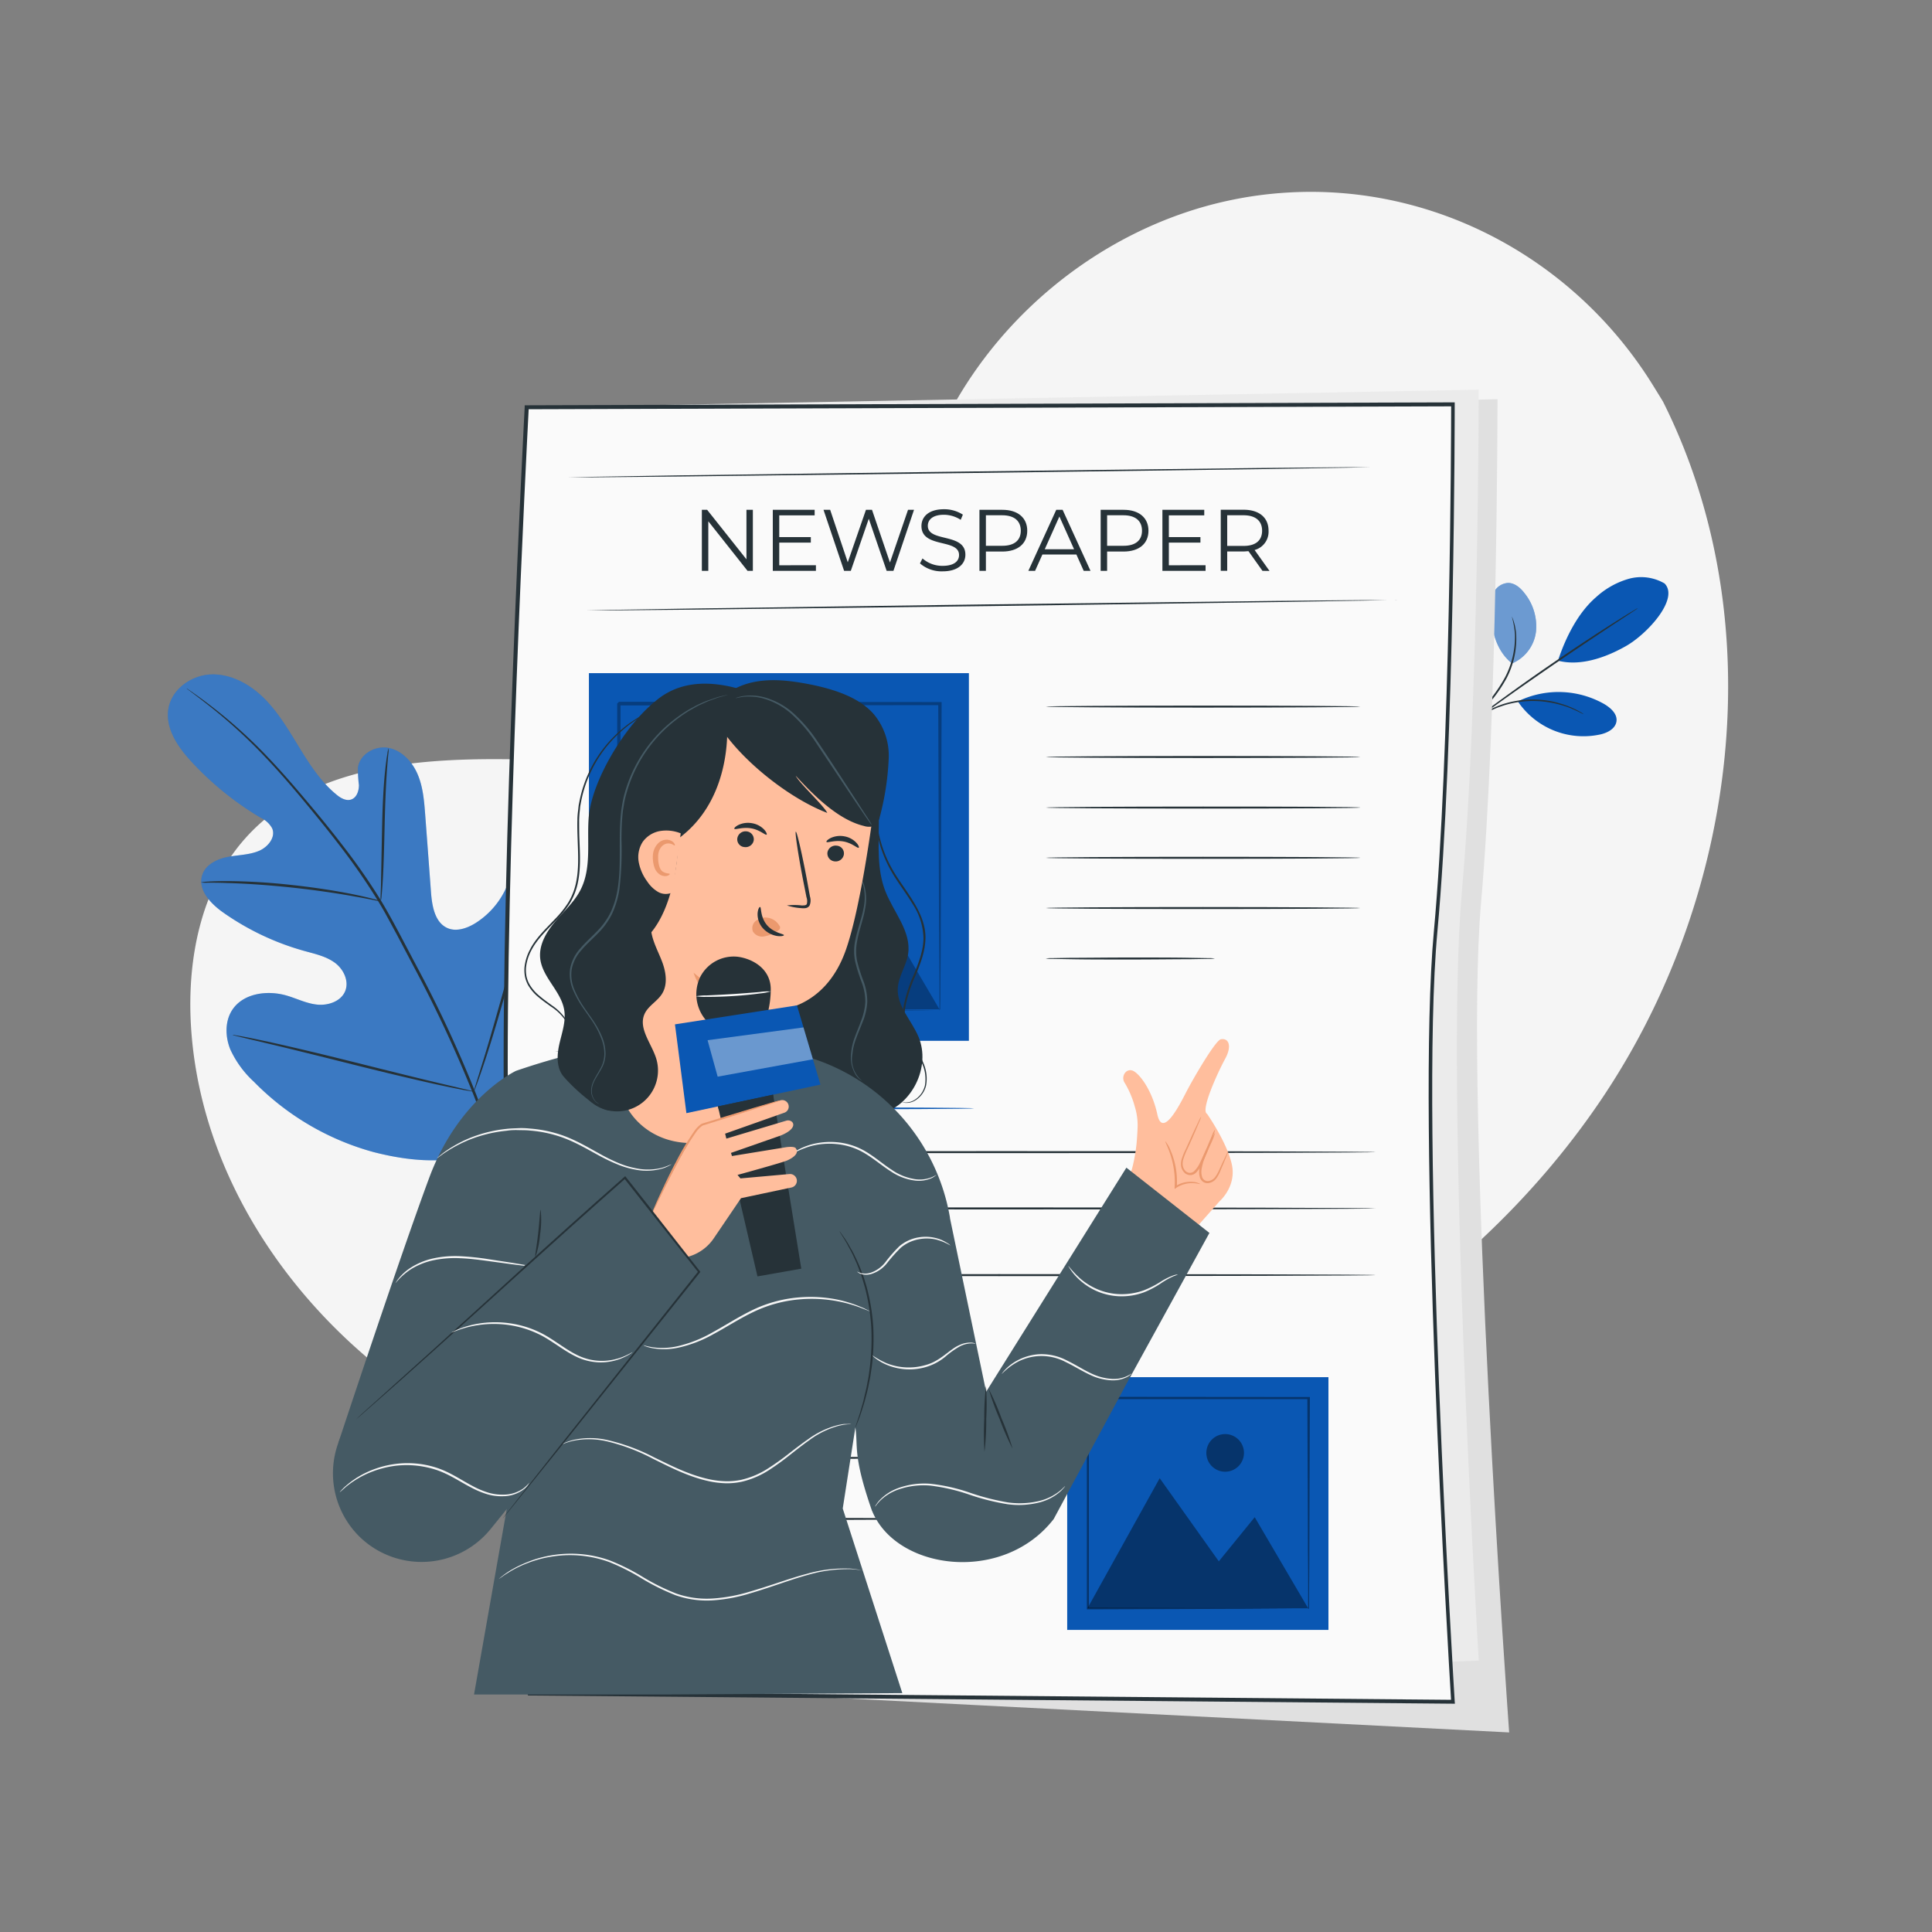 <svg xmlns="http://www.w3.org/2000/svg" viewBox="0 0 500 500"><rect x="0" y="0" width="500" height="500" fill="#808080" stroke="none"/><g id="freepik--background-simple--inject-18"><path d="M430.36,103.89c28.48,56.74,19.47,128.35-16.12,180.91s-94.78,86.59-157,99c-44.44,8.85-92.24,7.05-132.85-13.06s-72.53-60.57-75-105.81c-.92-17.09,2.71-35.24,14.11-48,18.21-20.38,49.3-21.09,76.62-20.25s58.38.2,76.68-20.09c14.06-15.6,16.13-38.22,23.54-57.87,12.6-33.4,43-59.49,77.92-66.87a100,100,0,0,1,14.71-2c38.42-2.4,74.86,17.37,95,50.16Z" style="fill:#f5f5f5"></path></g><g id="freepik--Plants--inject-18"><path d="M430.79,151a12,12,0,0,0-9.35-1.18,21.2,21.2,0,0,0-8.36,4.71c-4.73,4.07-7.92,10.52-9.88,16.45,6.71,1.75,14-1.74,17.53-3.74,5.64-3.17,13.91-12.31,10.06-16.24" style="fill:#0A57B3"></path><path d="M391.31,171.7a10.29,10.29,0,0,0,6.2-8.24,13.67,13.67,0,0,0-3.07-10.07c-1-1.3-2.46-2.51-4.12-2.53a4.42,4.42,0,0,0-3.72,2.45,9,9,0,0,0-.82,4.55c.2,5.34,1.38,10.47,5.53,13.84" style="fill:#0A57B3"></path><g style="opacity:0.4"><path d="M391.31,171.7a10.29,10.29,0,0,0,6.2-8.24,13.67,13.67,0,0,0-3.07-10.07c-1-1.3-2.46-2.51-4.12-2.53a4.42,4.42,0,0,0-3.72,2.45,9,9,0,0,0-.82,4.55c.2,5.34,1.38,10.47,5.53,13.84" style="fill:#fff"></path></g><path d="M379.37,188a6.54,6.54,0,0,0,.95-.87l2.49-2.46a36.24,36.24,0,0,0,7.09-9.14,22,22,0,0,0,2.49-11.26,14.77,14.77,0,0,0-.64-3.46,7.36,7.36,0,0,0-.33-.9q-.12-.31-.15-.3a23.24,23.24,0,0,1,.8,4.68,22.83,22.83,0,0,1-2.57,11,39.25,39.25,0,0,1-6.92,9.12c-1,1.07-1.84,1.94-2.39,2.56A7.54,7.54,0,0,0,379.37,188Z" style="fill:#263238"></path><path d="M423.88,157.37a3.19,3.19,0,0,0-.5.26l-1.37.82c-1.19.72-2.9,1.79-5,3.12-4.2,2.67-9.95,6.44-16.2,10.74S389,180.64,385,183.61c-2,1.49-3.61,2.7-4.71,3.56l-1.25,1a2.79,2.79,0,0,0-.43.37,2.51,2.51,0,0,0,.48-.3l1.31-.92,4.78-3.44c4-2.9,9.64-6.88,15.89-11.18s12-8.11,16.12-10.85l4.92-3.24,1.33-.89A3.85,3.85,0,0,0,423.88,157.37Z" style="fill:#263238"></path><path d="M393.29,181.3a24,24,0,0,1,21.91.92c1.67,1,3.41,2.55,3.14,4.47s-2.37,3-4.26,3.4a20.51,20.51,0,0,1-21.15-8.4" style="fill:#0A57B3"></path><path d="M409.86,184.84a6,6,0,0,0-1-.65c-.34-.19-.75-.43-1.26-.66a18.3,18.3,0,0,0-1.72-.75,21.78,21.78,0,0,0-2.16-.73,24,24,0,0,0-2.56-.62,26.83,26.83,0,0,0-6-.37,26.3,26.3,0,0,0-5.92,1.08,22.38,22.38,0,0,0-2.45.94,19.6,19.6,0,0,0-2,1c-.62.31-1.13.7-1.6,1a11.3,11.3,0,0,0-1.15.83,7,7,0,0,0-.92.79c.06.08,1.39-1,3.82-2.33a22.08,22.08,0,0,1,2.05-1c.74-.33,1.56-.59,2.43-.88a25.4,25.4,0,0,1,11.71-.69,20.9,20.9,0,0,1,2.52.56,22.21,22.21,0,0,1,2.16.67C408.33,184,409.81,184.92,409.86,184.84Z" style="fill:#263238"></path><path d="M129.9,296.3c17.36-14.36,19.6-38.57,17.13-60-.41-3.58-.32-7.38-2.28-10.39s-6.11-4.83-9.2-3.06c-2.56,1.47-3.47,4.66-4.75,7.34a21.05,21.05,0,0,1-7.75,8.71c-2.18,1.36-5,2.32-7.3,1.26-3.23-1.46-3.94-5.7-4.21-9.26q-.74-10-1.49-19.93c-.27-3.57-.55-7.21-1.93-10.5s-4.09-6.23-7.56-6.91-7.5,1.62-7.93,5.17a33.16,33.16,0,0,0,.26,4.44c0,1.49-.54,3.18-1.91,3.71s-2.89-.36-4-1.32c-4-3.3-6.84-7.73-9.55-12.15s-5.35-8.95-9-12.61-8.52-6.38-13.65-6.26-10.31,3.72-11.19,8.83,2.46,10,6,13.8a80,80,0,0,0,17.84,14.44,6.5,6.5,0,0,1,3,2.75c1,2.31-1.09,4.85-3.37,5.83-2.59,1.1-5.49,1.05-8.24,1.61s-5.66,2-6.5,4.73c-1.17,3.76,2.19,7.33,5.39,9.59a68.25,68.25,0,0,0,21.11,10c2.7.75,5.52,1.36,7.79,3s3.8,4.77,2.72,7.39S85,260.25,82.2,260s-5.36-1.58-8.06-2.36c-5-1.45-11.34-.6-14.14,3.89-1.83,2.95-1.7,6.84-.39,10.07a26.18,26.18,0,0,0,6.12,8.37,68.72,68.72,0,0,0,30.92,18.18c11.68,3,22.29,3.23,33.25-1.82" style="fill:#0A57B3"></path><g style="opacity:0.2"><path d="M129.9,296.3c17.36-14.36,19.6-38.57,17.13-60-.41-3.58-.32-7.38-2.28-10.39s-6.11-4.83-9.2-3.06c-2.56,1.47-3.47,4.66-4.75,7.34a21.05,21.05,0,0,1-7.75,8.71c-2.18,1.36-5,2.32-7.3,1.26-3.23-1.46-3.94-5.7-4.21-9.26q-.74-10-1.49-19.93c-.27-3.57-.55-7.21-1.93-10.5s-4.09-6.23-7.56-6.91-7.5,1.62-7.93,5.17a33.16,33.16,0,0,0,.26,4.44c0,1.49-.54,3.18-1.91,3.71s-2.89-.36-4-1.32c-4-3.3-6.84-7.73-9.55-12.15s-5.35-8.95-9-12.61-8.52-6.38-13.65-6.26-10.31,3.72-11.19,8.83,2.46,10,6,13.8a80,80,0,0,0,17.84,14.44,6.5,6.5,0,0,1,3,2.75c1,2.31-1.09,4.85-3.37,5.83-2.59,1.1-5.49,1.05-8.24,1.61s-5.66,2-6.5,4.73c-1.17,3.76,2.19,7.33,5.39,9.59a68.25,68.25,0,0,0,21.11,10c2.7.75,5.52,1.36,7.79,3s3.8,4.77,2.72,7.39S85,260.25,82.2,260s-5.36-1.58-8.06-2.36c-5-1.45-11.34-.6-14.14,3.89-1.83,2.95-1.7,6.84-.39,10.07a26.18,26.18,0,0,0,6.12,8.37,68.72,68.72,0,0,0,30.92,18.18c11.68,3,22.29,3.23,33.25-1.82" style="fill:#fff"></path></g><path d="M131.47,312.19a156.89,156.89,0,0,0-8.21-28.89A320.09,320.09,0,0,0,107.8,250l-4.5-8.53c-1.49-2.8-3-5.57-4.57-8.19a158.12,158.12,0,0,0-10.1-14.55c-3.43-4.48-6.86-8.6-10.09-12.42s-6.32-7.33-9.27-10.41a127.2,127.2,0,0,0-15-13.46c-1.89-1.45-3.39-2.52-4.41-3.23l-1.18-.81a1.84,1.84,0,0,0-.41-.25,2.74,2.74,0,0,0,.37.31l1.14.85c1,.75,2.47,1.86,4.33,3.33a133.72,133.72,0,0,1,14.81,13.59c2.92,3.09,6,6.6,9.19,10.43s6.61,8,10,12.44a161.37,161.37,0,0,1,10,14.52c1.6,2.61,3,5.36,4.54,8.16l4.5,8.53a329.74,329.74,0,0,1,15.48,33.26A159.42,159.42,0,0,1,131,312.27" style="fill:#263238"></path><path d="M98.54,233.22a6.53,6.53,0,0,0,.23-1.55c.11-1,.21-2.45.32-4.25.21-3.59.34-8.55.46-14s.33-10.43.59-14c.13-1.79.25-3.24.35-4.23a6.69,6.69,0,0,0,.07-1.57,7.41,7.41,0,0,0-.32,1.53c-.18,1-.37,2.44-.56,4.22-.39,3.58-.66,8.55-.78,14s-.2,10.3-.28,14c0,1.69-.08,3.11-.11,4.25A8.12,8.12,0,0,0,98.54,233.22Z" style="fill:#263238"></path><path d="M52,228.37a9.21,9.21,0,0,0,1.84.07c1.19,0,2.9,0,5,.09,4.23.11,10.07.47,16.5,1.15s12.22,1.56,16.39,2.32c2.08.36,3.77.7,4.93.92a11,11,0,0,0,1.82.3,9.25,9.25,0,0,0-1.76-.55c-1.15-.3-2.83-.71-4.91-1.14-4.16-.87-10-1.82-16.41-2.51a161.63,161.63,0,0,0-16.56-1c-2.12,0-3.84.05-5,.13A10.15,10.15,0,0,0,52,228.37Z" style="fill:#263238"></path><path d="M122.63,282.5a2.47,2.47,0,0,0,.27-.58l.65-1.72c.56-1.5,1.3-3.69,2.2-6.4,1.78-5.43,4-13,6.35-21.4s4.51-16,6.17-21.43c.82-2.66,1.5-4.84,2-6.46.21-.7.39-1.28.53-1.76a2.37,2.37,0,0,0,.15-.63s-.12.19-.27.59-.39,1-.65,1.72c-.56,1.49-1.31,3.68-2.2,6.39-1.78,5.43-4,13-6.36,21.4s-4.5,16-6.17,21.43l-2,6.46c-.22.71-.39,1.29-.54,1.76A2.65,2.65,0,0,0,122.63,282.5Z" style="fill:#263238"></path><path d="M60.16,267.82a2.22,2.22,0,0,0,.63.2l1.81.45,6.69,1.59c5.65,1.33,13.43,3.27,22,5.42s16.4,4,22.08,5.25c2.84.61,5.14,1.08,6.74,1.38l1.84.32a2.45,2.45,0,0,0,.65.07,2.49,2.49,0,0,0-.62-.2l-1.82-.45-6.69-1.58c-5.65-1.34-13.43-3.28-22-5.43s-16.4-4-22.07-5.24c-2.84-.61-5.15-1.09-6.74-1.38l-1.85-.33A3.1,3.1,0,0,0,60.16,267.82Z" style="fill:#263238"></path></g><g id="freepik--Newspaper--inject-18"><path d="M149.5,108.82s4.09,105.35,4.86,171.29C155.09,343.19,134,413.28,137,435.35l253.57,13s-11.79-163-7.29-214.5c4.3-49.1,4.27-130.54,4.27-130.54Z" style="fill:#e0e0e0"></path><path d="M139.49,105.4s4.19,105.35,5,171.29c.75,63.08-10.51,139.53-7.42,161.6l245.63-8.52s-8.95-147.8-4.35-199.28c4.38-49.1,4.33-129.64,4.33-129.64Z" style="fill:#ebebeb"></path><path d="M136.29,105.41s-6.18,116-5.38,181.94c.77,63.07,3,128.87,6.15,150.94L376,440.42s-9.21-147.8-4.49-199.28C376,192,376,104.66,376,104.66Z" style="fill:#fafafa"></path><path d="M376.53,440.92l-239.9-2.13-.07-.43c-3.47-24.09-5.48-96.4-6.15-151-.8-65.2,5.32-180.8,5.38-182l0-.47,240.69-.76v.5c0,.87,0,88-4.49,136.53-4.67,50.85,4.4,197.72,4.49,199.2Zm-239-3.13,238,2.12c-.6-9.84-9-149.44-4.45-198.82,4.28-46.59,4.47-128.72,4.48-135.93l-238.74.75c-.43,8.17-6.12,118.38-5.35,181.43C132.08,341.6,134.07,413.34,137.49,437.79Z" style="fill:#263238"></path><rect x="152.41" y="174.21" width="98.34" height="95.15" style="fill:#0A57B3"></rect><g style="opacity:0.3"><polygon points="160.03 261.21 187.24 212.25 209.49 243.55 223.01 226.93 243.13 261.21 160.03 261.21"></polygon></g><g style="opacity:0.3"><path d="M219,202.73a7.08,7.08,0,1,1-7.08-7.08A7.08,7.08,0,0,1,219,202.73Z"></path></g><g style="opacity:0.3"><path d="M243.13,261.48a2.19,2.19,0,0,1,0-.39c0-.29,0-.65,0-1.11,0-1,0-2.44,0-4.28,0-3.78-.06-9.23-.11-16.16-.05-13.9-.12-33.69-.2-57.45l.4.4-83.09.07.46-.46v21.36c0,7,0,13.84,0,20.5,0,13.33,0,25.93-.05,37.52l-.41-.41,60.08.21,16.95.1,4.49.05,1.17,0,.41,0-.37,0-1.12,0-4.41.05-16.86.11-60.34.21h-.4v-.41c0-11.59,0-24.19,0-37.52,0-6.66,0-13.51,0-20.5V182.1c-.42.41.56-.58.47-.48l83.09.07h.4v.4c-.09,23.87-.16,43.74-.21,57.7,0,6.89-.08,12.32-.1,16.07,0,1.81,0,3.21-.05,4.21,0,.44,0,.79,0,1.06A2.21,2.21,0,0,1,243.13,261.48Z"></path></g><rect x="276.19" y="356.41" width="67.61" height="65.41" style="fill:#0A57B3"></rect><g style="opacity:0.4"><polygon points="281.43 416.22 300.13 382.56 315.43 404.07 324.72 392.65 338.55 416.22 281.43 416.22"></polygon></g><g style="opacity:0.4"><path d="M321.94,376a4.87,4.87,0,1,1-4.86-4.86A4.86,4.86,0,0,1,321.94,376Z"></path></g><g style="opacity:0.4"><path d="M338.55,416.4s0-.09,0-.27,0-.44,0-.76q0-1,0-2.94c0-2.6,0-6.35-.07-11.11,0-9.56-.08-23.16-.14-39.5l.27.28-57.12,0,.32-.32v14.69c0,4.8,0,9.51,0,14.09,0,9.16,0,17.82,0,25.79l-.28-.28,41.3.14,11.65.08,3.09,0h.8l.28,0a1,1,0,0,1-.25,0h-.77l-3,0-11.59.07-41.48.14h-.28v-.28c0-8,0-16.63,0-25.79,0-4.58,0-9.29,0-14.09V361.83l.32-.33,57.12.05h.28v.27c-.06,16.41-.11,30.08-.14,39.67,0,4.74-.06,8.47-.07,11.05,0,1.24,0,2.21,0,2.89,0,.31,0,.55,0,.73S338.56,416.41,338.55,416.4Z"></path></g><path d="M194.84,131.93v15.8h-1.38l-10.15-12.82v12.82h-1.67v-15.8H183l10.18,12.82V131.93Z" style="fill:#263238"></path><path d="M211.16,146.28v1.45H200v-15.8h10.83v1.44h-9.16V139h8.17v1.43h-8.17v5.86Z" style="fill:#263238"></path><path d="M236.55,131.93l-5.33,15.8h-1.76l-4.62-13.48-4.65,13.48h-1.74l-5.33-15.8h1.72l4.56,13.59,4.71-13.59h1.56l4.65,13.65L235,131.93Z" style="fill:#263238"></path><path d="M238.09,145.81l.65-1.29a7.74,7.74,0,0,0,5.21,1.92c3,0,4.25-1.24,4.25-2.8,0-4.33-9.73-1.67-9.73-7.51,0-2.33,1.8-4.34,5.82-4.34a8.9,8.9,0,0,1,4.9,1.4l-.56,1.34a8.08,8.08,0,0,0-4.34-1.31c-2.89,0-4.17,1.28-4.17,2.86,0,4.34,9.72,1.72,9.72,7.47,0,2.33-1.85,4.31-5.89,4.31A8.53,8.53,0,0,1,238.09,145.81Z" style="fill:#263238"></path><path d="M265.85,137.35c0,3.36-2.44,5.39-6.46,5.39h-4.24v5h-1.67v-15.8h5.91C263.41,131.93,265.85,134,265.85,137.35Zm-1.67,0c0-2.53-1.67-4-4.83-4h-4.2v7.9h4.2C262.51,141.27,264.18,139.83,264.18,137.35Z" style="fill:#263238"></path><path d="M278.57,143.51h-8.8l-1.89,4.22h-1.74l7.22-15.8H275l7.22,15.8h-1.76Zm-.6-1.36-3.8-8.48-3.79,8.48Z" style="fill:#263238"></path><path d="M297.22,137.35c0,3.36-2.44,5.39-6.46,5.39h-4.24v5h-1.67v-15.8h5.91C294.78,131.93,297.22,134,297.22,137.35Zm-1.67,0c0-2.53-1.67-4-4.83-4h-4.2v7.9h4.2C293.88,141.27,295.55,139.83,295.55,137.35Z" style="fill:#263238"></path><path d="M312,146.28v1.45H300.83v-15.8h10.83v1.44H302.5V139h8.17v1.43H302.5v5.86Z" style="fill:#263238"></path><path d="M326.72,147.73l-3.61-5.08c-.41,0-.82.07-1.27.07H317.6v5h-1.67v-15.8h5.91c4,0,6.46,2,6.46,5.42a4.89,4.89,0,0,1-3.61,5l3.86,5.42Zm-.09-10.38c0-2.53-1.67-4-4.83-4h-4.2v7.93h4.2C325,141.3,326.63,139.83,326.63,137.35Z" style="fill:#263238"></path><path d="M361.55,155.3l-.55,0-1.6,0-6.17.13-22.7.38-74.88,1.05-74.9.9-22.7.21-6.17,0h-1.6l-.55,0,.55,0,1.6,0,6.17-.13,22.69-.38,74.9-1.05,74.89-.9,22.69-.21,6.18,0H361C361.36,155.28,361.55,155.3,361.55,155.3Z" style="fill:#263238"></path><path d="M356.73,120.91s-.18,0-.54,0l-1.61,0-6.17.13-22.7.38-74.88,1-74.9.9-22.69.21-6.17,0h-1.61c-.36,0-.55,0-.55,0l.55,0,1.6,0,6.17-.13,22.7-.38,74.89-1,74.89-.9,22.7-.21,6.17,0h1.6C356.55,120.89,356.73,120.91,356.73,120.91Z" style="fill:#263238"></path><path d="M352.07,182.87c0,.14-18.23.26-40.71.26s-40.72-.12-40.72-.26,18.22-.26,40.72-.26S352.07,182.73,352.07,182.87Z" style="fill:#263238"></path><path d="M352.07,195.91c0,.14-18.23.26-40.71.26s-40.72-.12-40.72-.26,18.22-.26,40.72-.26S352.07,195.76,352.07,195.91Z" style="fill:#263238"></path><path d="M352.07,209c0,.14-18.23.26-40.71.26s-40.72-.12-40.72-.26,18.22-.26,40.72-.26S352.07,208.8,352.07,209Z" style="fill:#263238"></path><path d="M352.07,222c0,.15-18.23.26-40.71.26s-40.72-.11-40.72-.26,18.22-.26,40.72-.26S352.07,221.84,352.07,222Z" style="fill:#263238"></path><path d="M352.07,235c0,.15-18.23.26-40.71.26s-40.72-.11-40.72-.26,18.22-.26,40.72-.26S352.07,234.88,352.07,235Z" style="fill:#263238"></path><path d="M245.53,345.7c0,.14-18.23.26-40.71.26s-40.72-.12-40.72-.26,18.22-.26,40.72-.26S245.53,345.56,245.53,345.7Z" style="fill:#263238"></path><path d="M245.53,361.5c0,.14-18.23.26-40.71.26s-40.72-.12-40.72-.26,18.22-.26,40.72-.26S245.53,361.35,245.53,361.5Z" style="fill:#263238"></path><path d="M245.53,377.29c0,.15-18.23.26-40.71.26s-40.72-.11-40.72-.26,18.22-.26,40.72-.26S245.53,377.15,245.53,377.29Z" style="fill:#263238"></path><path d="M245.53,393.09c0,.14-18.23.26-40.71.26s-40.72-.12-40.72-.26,18.22-.26,40.72-.26S245.53,392.94,245.53,393.09Z" style="fill:#263238"></path><path d="M212.43,410.08c0,.14-10.82.26-24.17.26s-24.16-.12-24.16-.26,10.81-.26,24.16-.26S212.43,409.93,212.43,410.08Z" style="fill:#263238"></path><path d="M314.4,248.06a10.23,10.23,0,0,1-1.72.1l-4.69.08c-4,0-9.43.08-15.47.08s-11.52,0-15.48-.08l-4.69-.08a10.16,10.16,0,0,1-1.71-.1,10.16,10.16,0,0,1,1.71-.1l4.69-.08c4,0,9.44-.08,15.48-.08s11.51,0,15.47.08l4.69.08A10.23,10.23,0,0,1,314.4,248.06Z" style="fill:#263238"></path><path d="M356,330c0,.14-43.65.26-97.48.26S161,330.09,161,330s43.64-.26,97.48-.26S356,329.81,356,330Z" style="fill:#263238"></path><path d="M356,312.74c0,.14-43.65.26-97.48.26s-97.48-.12-97.48-.26,43.64-.26,97.48-.26S356,312.59,356,312.74Z" style="fill:#263238"></path><path d="M356,298.17c0,.14-43.65.26-97.48.26s-97.48-.12-97.48-.26,43.64-.26,97.48-.26S356,298,356,298.17Z" style="fill:#263238"></path><path d="M252.12,286.84c0,.14-21.18.26-47.3.26s-47.31-.12-47.31-.26,21.18-.26,47.31-.26S252.12,286.69,252.12,286.84Z" style="fill:#0A57B3"></path></g><g id="freepik--Character--inject-18"><path d="M227.7,288.31c8.22-2,13.32-12.16,10-20-1.77-4.23-5.58-7.89-5.36-12.48.15-3.12,2.21-5.85,2.68-8.94.89-5.79-3.75-10.78-5.88-16.23-2.21-5.62-1.72-11.88-1.69-17.93s-.63-12.54-4.54-17.15l-4.85,70.28Z" style="fill:#263238"></path><path d="M172.9,180.63c-7.13,4.37-12.09,11.69-15,19.52s-4.06,16.22-4.93,24.54a478.15,478.15,0,0,0-2.31,66.19c27,3.41,54.19,6.83,81.34,5-4.71-31-7.69-62-3.92-93.08" style="fill:#263238"></path><path d="M233.39,285.21s.33.1,1,.11a4.43,4.43,0,0,0,2.59-.86,6,6,0,0,0,2.39-3.54,9.74,9.74,0,0,0-.73-5.69c-.79-2-2.13-4-3.31-6.33a15.88,15.88,0,0,1-1.42-3.79,13.66,13.66,0,0,1-.13-4.29,36.75,36.75,0,0,1,2.77-8.7c1.16-2.91,2.4-6,2.45-9.3a16.92,16.92,0,0,0-2.9-9c-1.62-2.68-3.49-5.1-5-7.6a32.58,32.58,0,0,1-3.68-25,24.68,24.68,0,0,1,.87-2.69l.26-.69a1.59,1.59,0,0,1,.11-.23.75.75,0,0,1-.06.25c0,.19-.13.42-.22.7-.21.61-.46,1.52-.76,2.71a33.6,33.6,0,0,0-.78,10.27,32.18,32.18,0,0,0,4.67,14.41c1.5,2.46,3.37,4.87,5,7.59s3.07,5.85,3,9.3-1.33,6.57-2.5,9.48a36.17,36.17,0,0,0-2.76,8.57,13,13,0,0,0,.1,4.14,15.12,15.12,0,0,0,1.35,3.68c1.14,2.29,2.49,4.32,3.27,6.4a10,10,0,0,1,.68,5.88,6.2,6.2,0,0,1-2.56,3.65,4.39,4.39,0,0,1-2.71.79,3,3,0,0,1-.73-.13A.75.75,0,0,1,233.39,285.21Z" style="fill:#263238"></path><path d="M302.77,289.53c-1.36,1.49-2.63,1.78-3.25-1.12-1.37-6.39-4.77-10.81-6.49-11.36s-3.07,1.69-1.88,3.32a24.18,24.18,0,0,1,2.55,6.08,16,16,0,0,1,.71,5.23c-.05,1.53-.15,2.89-.25,4.1,0,0-.64,7-2.59,10.25l17.21,12.58,6.84-7.72s4.45-3.82,3.17-9.57-6.41-13.07-6.41-13.07c-1.76-.86,2.88-10.93,4.68-14.21s1-5.44-1.09-5.08c-1.41.25-7.15,10.16-8.86,13.45-.93,1.8-2.7,5.33-4.34,7.12" style="fill:#ffbe9d"></path><path d="M225.67,391c-5-14.37-3.56-16.46-4.3-21.6l-3.27,21,15.42,47.78-60.24.35h-50.6l10.87-61.63L122.2,362.77l-.24,6-34.41,4.67s15.82-47.89,23.55-68.68,22.45-27.63,22.45-27.63c28-9.57,48.9-10.13,73.11-4.23a52.58,52.58,0,0,1,39.18,42.15c0,.28.1.56.14.83l9.23,44.31,36.3-58L313,319.08l-21.87,39.79L272.7,393.12c-13.08,16.89-40.73,13.3-47-2.1" style="fill:#455a64"></path><path d="M138.48,325.57c-.15,0,.39-2.79.78-6.23s.5-6.25.66-6.25a24.39,24.39,0,0,1-.14,6.31A24.13,24.13,0,0,1,138.48,325.57Z" style="fill:#263238"></path><path d="M217.25,318.61s.13.13.34.42l.89,1.27a20,20,0,0,1,1.3,2.08c.46.84,1.06,1.76,1.54,2.86a35.68,35.68,0,0,1,1.57,3.62c.55,1.32,1,2.78,1.43,4.3A53,53,0,0,1,226,343.4a58.85,58.85,0,0,1-.39,10.36c-.12.79-.23,1.56-.34,2.31s-.29,1.46-.42,2.16c-.25,1.39-.61,2.66-.91,3.83s-.66,2.2-.94,3.11-.57,1.69-.82,2.31l-.57,1.45a2.11,2.11,0,0,1-.23.49,2.44,2.44,0,0,1,.14-.53c.12-.39.28-.88.47-1.47s.48-1.41.73-2.33.61-1.95.86-3.12.61-2.44.85-3.83c.12-.69.28-1.4.39-2.15s.2-1.5.31-2.29a61,61,0,0,0,.35-10.27,55.46,55.46,0,0,0-1.61-10.14c-.45-1.52-.84-3-1.37-4.27a36,36,0,0,0-1.5-3.62c-.46-1.11-1-2-1.46-2.88s-.86-1.54-1.22-2.11l-.81-1.32A3.56,3.56,0,0,1,217.25,318.61Z" style="fill:#263238"></path><path d="M254.79,375.74a72.34,72.34,0,0,1-.07-8.54,72.63,72.63,0,0,1,.45-8.53,67.58,67.58,0,0,1,.07,8.54A67.42,67.42,0,0,1,254.79,375.74Z" style="fill:#263238"></path><path d="M262.06,374.93a68.18,68.18,0,0,1-3.35-7.67,68,68,0,0,1-2.87-7.87,65,65,0,0,1,3.35,7.67A68.8,68.8,0,0,1,262.06,374.93Z" style="fill:#263238"></path><path d="M223.34,406.35h-.26l-.75-.07-1.21-.12a9.62,9.62,0,0,0-1.66-.06A36.2,36.2,0,0,0,209,407.61c-4.32,1.16-9.29,3.12-15,4.79a41.89,41.89,0,0,1-9.16,1.74,24.38,24.38,0,0,1-9.93-1.27,57.6,57.6,0,0,1-9-4.47,55.51,55.51,0,0,0-8.26-4.15,29.72,29.72,0,0,0-15.39-1.31,28.74,28.74,0,0,0-5.78,1.61,30.2,30.2,0,0,0-4.1,1.94c-1.07.65-1.9,1.16-2.42,1.56l-.62.43c-.14.09-.21.14-.22.13a22,22,0,0,1,3.15-2.29,29.45,29.45,0,0,1,4.1-2,28.66,28.66,0,0,1,5.83-1.71,30,30,0,0,1,15.62,1.23,54.55,54.55,0,0,1,8.35,4.16,56.11,56.11,0,0,0,8.88,4.42,23.81,23.81,0,0,0,9.72,1.25,42,42,0,0,0,9.06-1.69c5.68-1.64,10.68-3.56,15-4.68a35.23,35.23,0,0,1,10.53-1.37,10.08,10.08,0,0,1,1.66.12l1.22.17.74.12A1.18,1.18,0,0,1,223.34,406.35Z" style="fill:#f5f5f5"></path><path d="M220.27,368.5a4.32,4.32,0,0,1-.82.11l-1,.09c-.39.05-.83.18-1.33.28a22.69,22.69,0,0,0-7.72,3.78c-1.5,1.05-3.08,2.3-4.78,3.63a66.27,66.27,0,0,1-5.61,4.07,22.38,22.38,0,0,1-7,3,18.25,18.25,0,0,1-4.07.41,23.78,23.78,0,0,1-4.17-.47c-5.57-1.16-10.37-3.71-14.72-5.84A50.75,50.75,0,0,0,157,373a20.55,20.55,0,0,0-8.58-.14,16.39,16.39,0,0,0-2.26.67,5.42,5.42,0,0,1-.78.26,4.43,4.43,0,0,1,.74-.36,13.48,13.48,0,0,1,2.25-.77,20,20,0,0,1,8.71,0,50.3,50.3,0,0,1,12.14,4.47c4.36,2.11,9.15,4.63,14.61,5.76a23.83,23.83,0,0,0,4.08.46,18.38,18.38,0,0,0,3.95-.38,22,22,0,0,0,6.91-2.94,68.35,68.35,0,0,0,5.59-4c1.71-1.32,3.31-2.55,4.84-3.6a22.14,22.14,0,0,1,7.89-3.67c.51-.09,1-.19,1.35-.23l1,0A7.45,7.45,0,0,1,220.27,368.5Z" style="fill:#f5f5f5"></path><path d="M275.65,384.62a2.34,2.34,0,0,1-.33.43,9,9,0,0,1-1.09,1.11,13.17,13.17,0,0,1-5.05,2.62,21.54,21.54,0,0,1-8.43.51,60,60,0,0,1-10-2.52,48.51,48.51,0,0,0-10-2.3,20,20,0,0,0-8.21,1,12.72,12.72,0,0,0-4.74,2.9,12,12,0,0,0-1,1.15,2.26,2.26,0,0,1-.36.41,2,2,0,0,1,.27-.47,8.61,8.61,0,0,1,.95-1.23,12.33,12.33,0,0,1,4.77-3.1A19.72,19.72,0,0,1,240.8,384a46.66,46.66,0,0,1,10.09,2.27,61.75,61.75,0,0,0,9.92,2.55,21.93,21.93,0,0,0,8.28-.4,13.69,13.69,0,0,0,5-2.42C275.14,385.17,275.6,384.57,275.65,384.62Z" style="fill:#f5f5f5"></path><path d="M292.86,355.49s-.08.1-.27.26a4.72,4.72,0,0,1-.89.61,8,8,0,0,1-3.88.87,14.28,14.28,0,0,1-5.71-1.42c-2-.92-4.07-2.24-6.34-3.33a13.37,13.37,0,0,0-12.31-.08,16.74,16.74,0,0,0-4.23,3.21s.06-.12.2-.32a8.23,8.23,0,0,1,.7-.82,12.56,12.56,0,0,1,3.16-2.39,13.69,13.69,0,0,1,5.67-1.61,14.1,14.1,0,0,1,7,1.54c2.31,1.11,4.34,2.44,6.31,3.36a14.34,14.34,0,0,0,5.52,1.49,8.2,8.2,0,0,0,3.78-.68C292.43,355.79,292.83,355.44,292.86,355.49Z" style="fill:#f5f5f5"></path><path d="M304.86,329.83a10.77,10.77,0,0,1-1.17.47,21,21,0,0,0-3,1.66,23.47,23.47,0,0,1-4.52,2.45,16.5,16.5,0,0,1-6.23,1.07,16.1,16.1,0,0,1-6.17-1.37,16.3,16.3,0,0,1-4.32-2.81,14.42,14.42,0,0,1-2.3-2.59c-.24-.34-.4-.61-.51-.8s-.15-.29-.13-.3A25.53,25.53,0,0,0,279.7,331a17.06,17.06,0,0,0,4.28,2.64,16,16,0,0,0,6,1.29,16.88,16.88,0,0,0,6.05-1,25,25,0,0,0,4.5-2.32,17.31,17.31,0,0,1,3.11-1.53A4,4,0,0,1,304.86,329.83Z" style="fill:#f5f5f5"></path><path d="M252.47,347.74c0,.05-.41-.08-1.13-.07a6.8,6.8,0,0,0-2.94.78,23.2,23.2,0,0,0-3.75,2.66,14,14,0,0,1-5.07,2.69,15.21,15.21,0,0,1-10.27-.66,12.78,12.78,0,0,1-2.72-1.6,4.83,4.83,0,0,1-.85-.79,22.61,22.61,0,0,0,3.71,2.05,15.46,15.46,0,0,0,10,.5c3.92-1,6.29-4.12,8.81-5.18a6.43,6.43,0,0,1,3.1-.65,3.27,3.27,0,0,1,.85.15C252.38,347.68,252.48,347.72,252.47,347.74Z" style="fill:#f5f5f5"></path><path d="M246,322.35a14.23,14.23,0,0,0-3.75-1.56,10.79,10.79,0,0,0-4.35-.09,10.07,10.07,0,0,0-4.79,2.22,41.6,41.6,0,0,0-3.61,4.06,8.3,8.3,0,0,1-3.69,2.62,4.62,4.62,0,0,1-3.05.07,2.59,2.59,0,0,1-.74-.39c-.15-.11-.22-.18-.21-.19s.35.2,1,.38a4.63,4.63,0,0,0,2.87-.22,8.18,8.18,0,0,0,3.45-2.59,37.45,37.45,0,0,1,3.63-4.14,10.21,10.21,0,0,1,5-2.29,10.74,10.74,0,0,1,4.52.2,9.28,9.28,0,0,1,2.79,1.22A3.46,3.46,0,0,1,246,322.35Z" style="fill:#f5f5f5"></path><path d="M166.53,348.16c0-.05.83.27,2.37.51a18,18,0,0,0,6.54-.29,33.06,33.06,0,0,0,9.06-3.62c3.24-1.76,6.65-4,10.55-5.87a34,34,0,0,1,11.68-3.12,35.29,35.29,0,0,1,9.86.54,32.53,32.53,0,0,1,6.36,2c.73.29,1.27.59,1.64.77a2.63,2.63,0,0,1,.55.31s-.81-.33-2.26-.89a35.49,35.49,0,0,0-6.36-1.78,36.07,36.07,0,0,0-9.75-.43,34.22,34.22,0,0,0-11.5,3.11c-3.85,1.81-7.26,4.07-10.54,5.82a32.58,32.58,0,0,1-9.21,3.56,17.51,17.51,0,0,1-6.66.13,10.87,10.87,0,0,1-1.75-.47A2.37,2.37,0,0,1,166.53,348.16Z" style="fill:#f5f5f5"></path><path d="M173.8,301.29a2.64,2.64,0,0,1-.56.36,10.35,10.35,0,0,1-1.75.74,14.72,14.72,0,0,1-6.93.33,22.66,22.66,0,0,1-4.64-1.33,48.62,48.62,0,0,1-5-2.39c-3.41-1.85-7.07-4.07-11.36-5.26a32.26,32.26,0,0,0-6.37-1.15c-1-.12-2.07-.09-3.07-.12s-2,0-2.95.16a35.09,35.09,0,0,0-9.91,2.42,36.63,36.63,0,0,0-6.09,3.24c-.68.45-1.17.85-1.53,1.09a2.76,2.76,0,0,1-.55.36,2.71,2.71,0,0,1,.49-.44c.33-.27.81-.69,1.48-1.18a33,33,0,0,1,6.06-3.41,34.63,34.63,0,0,1,10-2.56c1-.12,2-.13,3-.18s2.07,0,3.13.11a31.72,31.72,0,0,1,6.46,1.16c4.37,1.21,8.07,3.48,11.45,5.33a47.22,47.22,0,0,0,4.91,2.42,22.74,22.74,0,0,0,4.54,1.37,15.1,15.1,0,0,0,6.82-.16A22.08,22.08,0,0,0,173.8,301.29Z" style="fill:#f5f5f5"></path><path d="M242.39,304s-.09.11-.31.28a5,5,0,0,1-1,.63,8.14,8.14,0,0,1-4.41.6,14.21,14.21,0,0,1-6.16-2.38c-2.12-1.33-4.18-3.13-6.6-4.59a17.3,17.3,0,0,0-7.47-2.46,18.93,18.93,0,0,0-6.44.49,23.65,23.65,0,0,0-5.51,2.36s.1-.11.32-.27a9.44,9.44,0,0,1,1-.68,16.49,16.49,0,0,1,4.08-1.77,18.79,18.79,0,0,1,6.59-.61,17.64,17.64,0,0,1,7.69,2.49c2.47,1.5,4.52,3.31,6.59,4.64a14.42,14.42,0,0,0,5.94,2.42,8.3,8.3,0,0,0,4.29-.43C241.91,304.36,242.36,304,242.39,304Z" style="fill:#f5f5f5"></path><path d="M138,327.8a9.66,9.66,0,0,1-1.49-.11l-4-.5-6-.81c-2.25-.31-4.71-.64-7.31-.75a27.2,27.2,0,0,0-7.25.57,18.48,18.48,0,0,0-5.49,2.21,17.07,17.07,0,0,0-4.08,3.65,1.48,1.48,0,0,1,.18-.34,6.92,6.92,0,0,1,.65-.9,13,13,0,0,1,3.05-2.72,17.89,17.89,0,0,1,5.58-2.36,26.61,26.61,0,0,1,7.39-.63,69.7,69.7,0,0,1,7.34.79l6,.92,4,.67A7,7,0,0,1,138,327.8Z" style="fill:#f5f5f5"></path><path d="M222.82,227.43a5.72,5.72,0,0,1,.91,1.95,12.81,12.81,0,0,1,.15,5.86c-.39,2.48-1.48,5.25-2.07,8.43a13.19,13.19,0,0,0,0,5,44,44,0,0,0,1.64,5.22,15,15,0,0,1,1,5.47,16.09,16.09,0,0,1-1.17,5.06c-1.18,3.06-2.48,5.72-2.64,8.18a7.21,7.21,0,0,0,2.48,7.12,2.22,2.22,0,0,1-.47-.29,5.19,5.19,0,0,1-1.12-1.16,8.55,8.55,0,0,1-1.26-5.7,14.91,14.91,0,0,1,.9-4c.48-1.38,1.11-2.81,1.66-4.34a15.79,15.79,0,0,0,1.11-4.9,14.49,14.49,0,0,0-1-5.29,42.86,42.86,0,0,1-1.64-5.29,13.31,13.31,0,0,1,0-5.19c.63-3.25,1.75-6,2.17-8.41a13.26,13.26,0,0,0,0-5.75A15.09,15.09,0,0,0,222.82,227.43Z" style="fill:#455a64"></path><path d="M196.72,281.54c1.75-9.79,3.78-20.06,3.78-20.06s13,.13,18.49-15.87c5.26-15.25,9.06-52,9.06-52h0a48,48,0,0,0-54.73,2.79h0l-12.94,79.72c-1.5,9.25,5.26,17.91,15.18,19.44h0C185.58,297.16,195.05,290.86,196.72,281.54Z" style="fill:#ffbe9d"></path><path d="M218.39,221.15a2.14,2.14,0,0,1-2.41,1.77,2.06,2.06,0,0,1-1.84-2.29,2.15,2.15,0,0,1,2.41-1.77A2,2,0,0,1,218.39,221.15Z" style="fill:#263238"></path><path d="M222.23,219.39c-.31.23-1.7-1.24-4-1.63s-4.14.45-4.34.12c-.09-.14.26-.59,1.08-1a5.85,5.85,0,0,1,3.53-.44,5.57,5.57,0,0,1,3.1,1.64C222.23,218.75,222.38,219.29,222.23,219.39Z" style="fill:#263238"></path><path d="M195.07,217.45a2.13,2.13,0,0,1-2.41,1.77,2,2,0,0,1-1.84-2.28,2.16,2.16,0,0,1,2.41-1.78A2.06,2.06,0,0,1,195.07,217.45Z" style="fill:#263238"></path><path d="M198.39,216c-.31.23-1.7-1.24-4-1.63s-4.14.45-4.34.12c-.1-.14.25-.59,1.08-1a5.81,5.81,0,0,1,3.52-.44,5.63,5.63,0,0,1,3.11,1.64C198.39,215.4,198.54,215.94,198.39,216Z" style="fill:#263238"></path><path d="M203.66,234.33a15.63,15.63,0,0,1,3.81,0c.59,0,1.16,0,1.33-.36a3,3,0,0,0-.09-1.79c-.29-1.5-.61-3.07-.93-4.71-1.28-6.71-2.09-12.18-1.82-12.23s1.52,5.34,2.8,12.05c.3,1.65.58,3.23.86,4.73a3.43,3.43,0,0,1-.1,2.33,1.48,1.48,0,0,1-1.11.68,4.1,4.1,0,0,1-1,0A15.42,15.42,0,0,1,203.66,234.33Z" style="fill:#263238"></path><path d="M200.5,261.48a42.42,42.42,0,0,1-21-9.76s3.35,12.25,20.09,13.61Z" style="fill:#eb996e"></path><path d="M201.74,239.64a4.15,4.15,0,0,0-3.4-2.17,3.76,3.76,0,0,0-2.82.93,2.39,2.39,0,0,0-.66,2.68,2.78,2.78,0,0,0,2.84,1.27,8.51,8.51,0,0,0,3.21-1.22,2.39,2.39,0,0,0,.77-.56.76.76,0,0,0,.14-.84" style="fill:#eb996e"></path><path d="M196.7,234.73c.38,0,0,2.51,1.75,4.63s4.47,2.31,4.43,2.66c0,.16-.67.37-1.78.21a6.32,6.32,0,0,1-3.73-2.08,5.44,5.44,0,0,1-1.3-3.86C196.16,235.24,196.54,234.68,196.7,234.73Z" style="fill:#263238"></path><path d="M184.45,184.69c4.4,9.7,18.65,21.5,29.65,25.69-1-2-7.18-7.63-8.18-9.63,4.44,4.82,10.85,11.37,17.64,13a4.26,4.26,0,0,0,2.42.08,3.29,3.29,0,0,0,1.69-2.36,70.17,70.17,0,0,0,2.32-15,16.74,16.74,0,0,0-3.93-11.73c-3.75-4.22-9.87-6.24-15.77-7.49-4.94-1-10.11-1.72-15-.78s-9.42,3.74-10.89,7.87" style="fill:#263238"></path><path d="M158.21,221.22a95,95,0,0,1,.42-11.28c1.11-8.57,3.78-39.71,32.53-31.7l-3.06,8s2.21,20-12.55,30.8c0,0,.06,20-10.15,27.23,0,0-7.13-13.57-7.19-23" style="fill:#263238"></path><path d="M176.17,215.67a10,10,0,0,0-5.36-.6,7,7,0,0,0-4.5,2.84,7.29,7.29,0,0,0-1,5.25,12.19,12.19,0,0,0,2.22,5,8.43,8.43,0,0,0,2.82,2.69,4,4,0,0,0,3.76.07" style="fill:#ffbe9d"></path><path d="M173.31,226.16c.19.11-.76,1-2.29.32a3.49,3.49,0,0,1-1.68-2.09,8,8,0,0,1-.37-3.07,4.73,4.73,0,0,1,1.29-3,3.12,3.12,0,0,1,2.56-1c1.66.26,2,1.49,1.78,1.49s-.7-.59-1.83-.52-2.34,1.26-2.43,3.08.28,3.62,1.17,4.2S173.23,226,173.31,226.16Z" style="fill:#eb996e"></path><path d="M171.8,233.8c-2.64,1-3.68,4.38-3.27,7.19s1.87,5.35,2.86,8,1.45,5.83-.07,8.23c-1.23,1.95-3.55,3.08-4.5,5.17-1.7,3.74,1.78,7.62,3,11.54a10.58,10.58,0,0,1-20.09,6.63c-2.81-8,4.4-16.7,2.37-24.92" style="fill:#263238"></path><path d="M169.45,181.63c-7.61,6.09-16.48,20.52-17.12,30.24-.42,6.21.75,12.82-2.06,18.37-1.59,3.14-4.29,5.55-6.57,8.24s-4.25,6-3.9,9.51c.51,4.95,5.42,8.5,6.22,13.41.48,2.93-.59,5.86-1.25,8.76s-.81,6.25,1.13,8.5c3.12,3.6,11.9,11.76,14.27,7.62s-.4-19.44-.76-24.2a229.57,229.57,0,0,1,6.7-74.79" style="fill:#263238"></path><path d="M143.55,272.2a5.11,5.11,0,0,0,1.09-.14,3.57,3.57,0,0,0,1.17-.61,4.53,4.53,0,0,0,1.13-1.4,5.42,5.42,0,0,0,.64-2.15,5.15,5.15,0,0,0-.51-2.6,13.06,13.06,0,0,0-4.47-4.79c-1-.73-2.08-1.47-3.13-2.35a11.62,11.62,0,0,1-2.81-3.23,8.19,8.19,0,0,1-.79-2.14,9.24,9.24,0,0,1-.14-2.35,12.56,12.56,0,0,1,1.41-4.66c1.5-3,4.12-5.41,6.56-8a26.48,26.48,0,0,0,3.37-4.21,16.23,16.23,0,0,0,2-5.11c.78-3.68.55-7.41.43-11-.06-1.78-.12-3.55-.07-5.28,0-.86.09-1.72.2-2.56.05-.42.08-.84.14-1.26l.24-1.22a32.67,32.67,0,0,1,7.87-15.47,34.75,34.75,0,0,1,5-4.48c.83-.55,1.59-1.08,2.32-1.51s1.41-.81,2-1.1l1.69-.77c.49-.2.93-.34,1.27-.46l.79-.27a1.22,1.22,0,0,1,.27-.08s-.08,0-.25.13l-.77.31c-.34.15-.77.3-1.25.51l-1.66.81c-.62.3-1.27.72-2,1.13s-1.46,1-2.27,1.53a35.34,35.34,0,0,0-4.92,4.5,32.55,32.55,0,0,0-7.67,15.31c-.08.4-.15.8-.23,1.21s-.09.82-.13,1.23c-.11.83-.16,1.67-.19,2.53,0,1.71,0,3.46.08,5.24.13,3.56.37,7.32-.43,11.1a16.78,16.78,0,0,1-2.08,5.27,27,27,0,0,1-3.44,4.29c-2.47,2.59-5,4.93-6.5,7.85a12.2,12.2,0,0,0-1.38,4.47,8.7,8.7,0,0,0,.12,2.23,7.39,7.39,0,0,0,.73,2,11,11,0,0,0,2.69,3.13c1,.87,2.09,1.62,3.09,2.36a13.39,13.39,0,0,1,4.51,5,5.33,5.33,0,0,1,.5,2.74,5.69,5.69,0,0,1-.71,2.23,4.69,4.69,0,0,1-1.21,1.42,3.53,3.53,0,0,1-1.24.59,2.75,2.75,0,0,1-.83.08Z" style="fill:#263238"></path><path d="M155.1,285.67a1.24,1.24,0,0,1-.32-.09A2.44,2.44,0,0,1,154,285a4.19,4.19,0,0,1-.94-3.52c.19-1.67,1.47-3.29,2.5-5.28a7.88,7.88,0,0,0,.84-3.45,11,11,0,0,0-.77-3.93,22.66,22.66,0,0,0-2-4c-.83-1.31-1.82-2.61-2.76-4a25.58,25.58,0,0,1-2.56-4.61,10.27,10.27,0,0,1-.76-5.54,10.75,10.75,0,0,1,2.66-5.25c1.3-1.54,2.83-2.88,4.26-4.36a18.61,18.61,0,0,0,3.59-5,22.71,22.71,0,0,0,1.8-6.13c.68-4.3.5-8.59.54-12.72,0-2.07.07-4.11.24-6.09l.15-1.49.24-1.45a26,26,0,0,1,.62-2.84A36.54,36.54,0,0,1,172,188.3a39.06,39.06,0,0,1,6.23-4.65c1-.54,1.93-1.08,2.82-1.48s1.71-.78,2.47-1l2-.69c.59-.18,1.11-.28,1.52-.39l.94-.22a2.55,2.55,0,0,1,.32-.06,1.43,1.43,0,0,1-.31.11l-.93.27c-.4.12-.91.25-1.49.43l-2,.74c-.75.27-1.54.68-2.43,1.07s-1.79,1-2.78,1.51a39.07,39.07,0,0,0-6.12,4.67,36.22,36.22,0,0,0-10.19,17,21.26,21.26,0,0,0-.6,2.79l-.24,1.43-.15,1.47c-.16,2-.22,4-.22,6a85.7,85.7,0,0,1-.53,12.8,23.51,23.51,0,0,1-1.85,6.27,18.84,18.84,0,0,1-3.7,5.16c-1.44,1.49-3,2.83-4.24,4.32a10.21,10.21,0,0,0-2.56,5,9.75,9.75,0,0,0,.71,5.3,25.06,25.06,0,0,0,2.48,4.54c.93,1.39,1.92,2.7,2.75,4a23,23,0,0,1,2.06,4,11.64,11.64,0,0,1,.75,4.07,8.06,8.06,0,0,1-.91,3.57c-1.08,2-2.35,3.59-2.56,5.18a4.12,4.12,0,0,0,.82,3.42A3,3,0,0,0,155.1,285.67Z" style="fill:#455a64"></path><path d="M225.58,213.51a2.17,2.17,0,0,1-.33-.4l-.86-1.23c-.78-1.13-1.83-2.67-3.1-4.54l-10.08-15.09a38.68,38.68,0,0,0-6.43-7.53,18.7,18.7,0,0,0-7-3.88,13.77,13.77,0,0,0-5.38-.5c-1.28.16-2,.4-2,.34a2.35,2.35,0,0,1,.48-.19,8.88,8.88,0,0,1,1.47-.35,13.3,13.3,0,0,1,5.51.34,18.68,18.68,0,0,1,7.21,3.87,37.93,37.93,0,0,1,6.55,7.6c4,5.9,7.43,11.29,10,15.18,1.21,1.91,2.22,3.48,3,4.64l.78,1.28A1.77,1.77,0,0,1,225.58,213.51Z" style="fill:#455a64"></path><polygon points="183.12 274.8 196.03 330.33 207.37 328.33 198.29 272.2 183.12 274.8" style="fill:#263238"></polygon><path d="M194.68,267.66c3.71-1.22,4.79-7.73,4.79-11.63,0-5.28-4.66-7.91-8.53-8.42a9.74,9.74,0,0,0-9.69,5.16,10.34,10.34,0,0,0,1.24,11A11.06,11.06,0,0,0,193,267.47" style="fill:#263238"></path><polygon points="174.68 265.1 177.64 288.08 212.33 280.69 206.25 260.19 174.68 265.1" style="fill:#0A57B3"></polygon><g style="opacity:0.4"><polygon points="207.94 265.89 183.12 269.2 185.73 278.64 210.38 274.14 207.94 265.89" style="fill:#fafafa"></polygon></g><path d="M199.47,256.58a15,15,0,0,1-2.81.52c-1.74.24-4.16.5-6.84.67s-5.11.23-6.87.21a14.07,14.07,0,0,1-2.85-.15,15.83,15.83,0,0,1,2.84-.22c1.76-.08,4.18-.19,6.85-.36s5.08-.37,6.83-.52A15.53,15.53,0,0,1,199.47,256.58Z" style="fill:#fafafa"></path><polygon points="185.8 286.34 200.08 283.3 200.08 284.7 186.05 287.4 185.8 286.34" style="fill:#263238"></polygon><path d="M162.6,317.18l6.16-3.24s10.23-21.75,13.06-22.89c2.33-.94,15.55-4.9,20.15-6.28a1.67,1.67,0,0,1,2.07,1.11h0a1.66,1.66,0,0,1-1,2.07l-15.38,5.44.32,1.28L203.59,290c1.63-.37,3.43,1.83-1.51,3.86l-12.9,4.51.25.81,13.8-2.25c.69-.12,2.56-.32,2.78.35,0,0,1.32,1.41-2.3,3.05-1.25.56-12.84,3.74-12.84,3.74l.76.9,12.68-1.13a1.78,1.78,0,0,1,1.9,1.48h0a1.77,1.77,0,0,1-1.38,2l-13.06,2.77-7.05,10.39a11.78,11.78,0,0,1-6.27,4.65l-12.71,3.95Z" style="fill:#ffbe9d"></path><path d="M202,284.77s-.15.09-.44.2l-1.32.46L195.37,287l-7.21,2.31-4.27,1.34-1.11.35-.57.18a1.87,1.87,0,0,0-.51.2,6.92,6.92,0,0,0-1.6,1.67,69.55,69.55,0,0,0-4.75,7.91c-1.34,2.51-2.5,4.8-3.46,6.73l-2.26,4.57c-.25.5-.45.91-.62,1.24s-.23.43-.25.42a1.77,1.77,0,0,1,.15-.46l.54-1.28c.48-1.11,1.19-2.7,2.11-4.65s2-4.26,3.36-6.79a67.37,67.37,0,0,1,4.76-8,7.2,7.2,0,0,1,1.76-1.81,2.77,2.77,0,0,1,.6-.24l.57-.18,1.12-.34,4.28-1.32,7.25-2.2,4.9-1.44,1.33-.36A2.45,2.45,0,0,1,202,284.77Z" style="fill:#eb996e"></path><path d="M93.26,397.9h0a23,23,0,0,0,33.67-2.14l54-66.6L161.73,304.8,94,364A23,23,0,0,0,93.26,397.9Z" style="fill:#455a64"></path><path d="M130.11,393s.07-.12.23-.34.41-.54.72-.94l2.83-3.63,10.61-13.44L180.74,329v.31l-13.31-16.86-5.9-7.49.37,0c-19.73,17.36-36.92,33.23-49.47,44.44-6.26,5.62-11.32,10.12-14.84,13.19l-4,3.51-1.06.9-.37.3s.11-.12.34-.33l1-.94,4-3.59,14.74-13.3c12.48-11.28,29.63-27.19,49.36-44.57l.21-.18.17.22,5.9,7.48L181.14,329l.12.16-.12.16-36.38,45.55L134,388.22l-2.89,3.58-.76.91Z" style="fill:#263238"></path><path d="M137,383.73a5.09,5.09,0,0,1-1.36,1.63,8.9,8.9,0,0,1-5.43,1.86,13,13,0,0,1-4-.48,22.94,22.94,0,0,1-4.25-1.76c-2.87-1.47-5.79-3.54-9.29-4.65a24.59,24.59,0,0,0-10.22-1,26,26,0,0,0-8.08,2.37,25.1,25.1,0,0,0-4.81,3.07c-1,.88-1.57,1.4-1.6,1.36s.11-.15.35-.41.61-.66,1.12-1.1a22.91,22.91,0,0,1,4.78-3.25,25.28,25.28,0,0,1,8.18-2.51,24.33,24.33,0,0,1,10.44.94c3.6,1.14,6.53,3.24,9.36,4.71a21.74,21.74,0,0,0,4.14,1.77,12.53,12.53,0,0,0,3.86.53,8.91,8.91,0,0,0,5.32-1.65A12.86,12.86,0,0,0,137,383.73Z" style="fill:#f5f5f5"></path><path d="M163.69,349.94s-.13.13-.4.32A9.47,9.47,0,0,1,162,351a14.11,14.11,0,0,1-5.15,1.52,14.47,14.47,0,0,1-7.8-1.45c-2.74-1.3-5.32-3.39-8.28-5.09a26.28,26.28,0,0,0-9.06-3.06,27.33,27.33,0,0,0-7.84,0,27,27,0,0,0-5.15,1.26c-1.18.42-1.83.7-1.84.66s.14-.1.44-.25a13.73,13.73,0,0,1,1.33-.6,24.62,24.62,0,0,1,5.17-1.44,26.78,26.78,0,0,1,8-.1,26,26,0,0,1,9.24,3.08c3,1.73,5.57,3.82,8.23,5.11a14.3,14.3,0,0,0,7.57,1.51,14.79,14.79,0,0,0,5.09-1.33C163.08,350.31,163.66,349.9,163.69,349.94Z" style="fill:#f5f5f5"></path><path d="M314.45,292.33a5.33,5.33,0,0,1-.3,1.17c-.22.74-.59,1.81-1.09,3.1s-1.15,2.82-1.95,4.47a7.3,7.3,0,0,1-1.64,2.47,2.11,2.11,0,0,1-3.1-.23,3.16,3.16,0,0,1-.71-1.54,4.25,4.25,0,0,1,.11-1.6,15.62,15.62,0,0,1,1.08-2.71l2-4.42,1.42-3a5.41,5.41,0,0,1,.59-1.05,5.61,5.61,0,0,1-.4,1.14c-.35.81-.77,1.82-1.28,3s-1.22,2.81-2,4.46a18.13,18.13,0,0,0-1,2.63,4,4,0,0,0-.08,1.41,2.58,2.58,0,0,0,.58,1.28,1.6,1.6,0,0,0,2.38.17,7,7,0,0,0,1.54-2.28c.82-1.63,1.5-3.13,2-4.4s1-2.31,1.24-3A5.45,5.45,0,0,1,314.45,292.33Z" style="fill:#eb996e"></path><path d="M310.62,306.42c0,.08-.68-.17-1.84-.22a7.33,7.33,0,0,0-4.37,1.22l-.42.29,0-.51a23.93,23.93,0,0,0,0-2.81,23.29,23.29,0,0,0-1.4-6.46c-.59-1.6-1.11-2.53-1-2.57a8.47,8.47,0,0,1,1.38,2.43,20,20,0,0,1,1.58,6.56,21.14,21.14,0,0,1,0,2.88l-.39-.22a7.2,7.2,0,0,1,4.68-1.12A3.93,3.93,0,0,1,310.62,306.42Z" style="fill:#eb996e"></path><path d="M317.87,297.88a3.1,3.1,0,0,1-.3.93c-.22.58-.56,1.42-1,2.45l-.71,1.69a9.7,9.7,0,0,1-1,1.91,3.09,3.09,0,0,1-2.06,1.32,2,2,0,0,1-1.35-.26,2.22,2.22,0,0,1-.88-1.1,5,5,0,0,1-.11-2.6,13.68,13.68,0,0,1,.63-2.27,30.66,30.66,0,0,1,1.63-3.6L314,294a3.68,3.68,0,0,1,.49-.85,18.89,18.89,0,0,1-1.38,3.36c-.46,1-1,2.22-1.51,3.6a14.75,14.75,0,0,0-.58,2.2,4.6,4.6,0,0,0,.1,2.33,1.51,1.51,0,0,0,1.67,1,2.61,2.61,0,0,0,1.75-1.1,10.14,10.14,0,0,0,1-1.79l.76-1.67c.48-1,.87-1.83,1.15-2.39A3.39,3.39,0,0,1,317.87,297.88Z" style="fill:#eb996e"></path></g></svg>